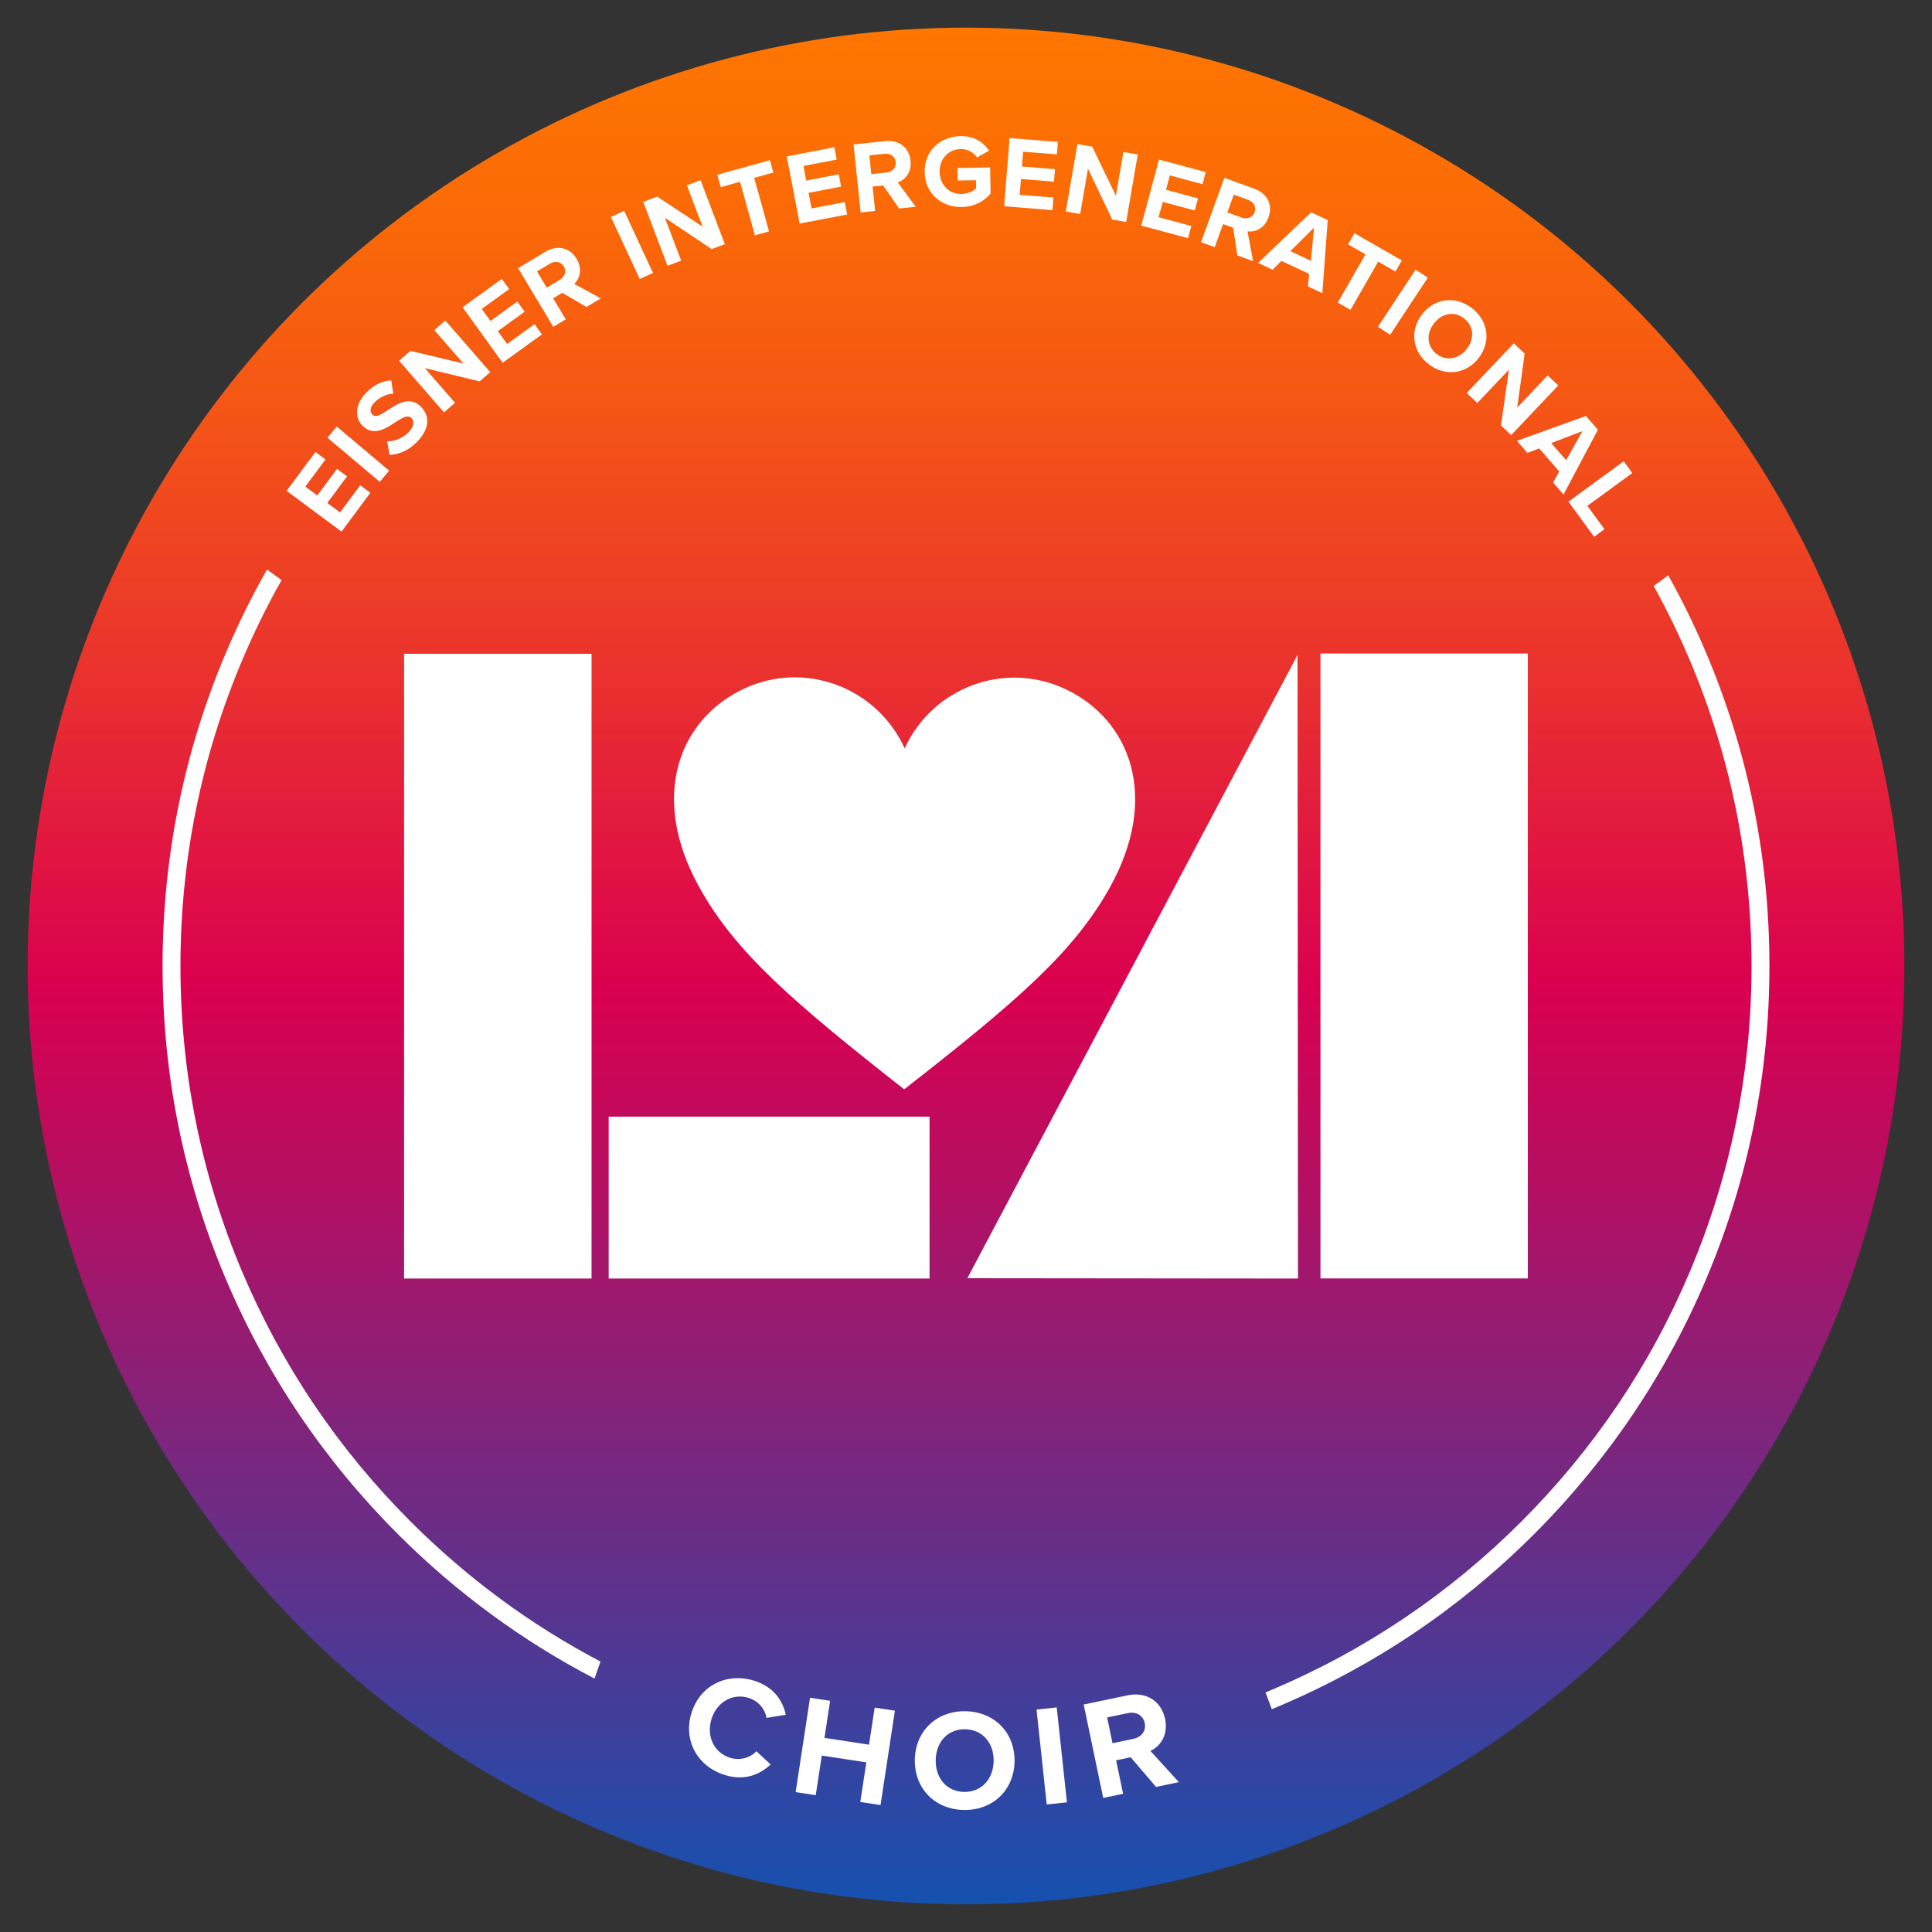 <svg xmlns="http://www.w3.org/2000/svg" xmlns:xlink="http://www.w3.org/1999/xlink" id="Layer_1" data-name="Layer 1" viewBox="0 0 1080 1080"><rect x="0" y="0" width="1080" height="1080" fill="#333333" stroke="none"/><defs><style>      .cls-1 {        fill: url(#linear-gradient);      }      .cls-1, .cls-2 {        stroke-width: 0px;      }      .cls-2 {        fill: #fff;      }    </style><linearGradient id="linear-gradient" x1="540" y1="1064.55" x2="540" y2="15.45" gradientUnits="userSpaceOnUse"><stop offset="0" stop-color="#1551b0"></stop><stop offset=".17" stop-color="#5e328c"></stop><stop offset=".39" stop-color="#b70e61"></stop><stop offset=".49" stop-color="#db0050"></stop><stop offset=".65" stop-color="#e9302f"></stop><stop offset=".8" stop-color="#f55615"></stop><stop offset=".92" stop-color="#fc6d05"></stop><stop offset="1" stop-color="#ff7600"></stop></linearGradient></defs><g><path class="cls-2" d="M945.76,365.17c-6.36-15.04-13.49-29.65-21.37-43.79l-8.67,5c7.68,13.79,14.63,28.03,20.83,42.68,22.9,54.14,34.51,111.65,34.51,170.94s-11.61,116.79-34.51,170.93c-22.12,52.29-53.78,99.26-94.11,139.59-24.91,24.91-52.35,46.51-82.01,64.58l5.01,8.67c30.42-18.52,58.54-40.65,84.07-66.18,41.24-41.25,73.63-89.28,96.25-142.76,23.42-55.38,35.3-114.2,35.3-174.83s-11.88-119.46-35.3-174.83Z"></path><path class="cls-2" d="M311.4,919.86l-5,8.67c-33.5-19.44-64.32-43.18-92.08-70.94-41.23-41.25-73.63-89.28-96.25-142.76-23.42-55.38-35.3-114.2-35.3-174.83s11.88-119.46,35.3-174.83c6.64-15.69,14.12-30.91,22.41-45.62l8.67,5c-8.11,14.36-15.4,29.21-21.87,44.51-22.9,54.14-34.51,111.65-34.51,170.94s11.61,116.79,34.51,170.93c22.12,52.29,53.79,99.26,94.12,139.59,27.14,27.14,57.27,50.34,90,69.34Z"></path></g><g><path class="cls-2" d="M953.85,365.17c-6.36-15.04-13.49-29.65-21.37-43.79l-8.67,5c7.68,13.79,14.63,28.03,20.83,42.68,22.9,54.14,34.51,111.65,34.51,170.94s-11.61,116.79-34.51,170.93c-22.12,52.29-53.78,99.26-94.11,139.59-24.91,24.91-52.35,46.51-82.01,64.58l5.01,8.67c30.42-18.52,58.54-40.65,84.07-66.18,41.24-41.25,73.63-89.28,96.25-142.76,23.42-55.38,35.3-114.2,35.3-174.83s-11.88-119.46-35.3-174.83Z"></path><path class="cls-2" d="M319.48,919.86l-5,8.67c-33.5-19.44-64.32-43.18-92.08-70.94-41.23-41.25-73.63-89.28-96.25-142.76-23.42-55.38-35.3-114.2-35.3-174.83s11.88-119.46,35.3-174.83c6.64-15.69,14.12-30.91,22.41-45.62l8.67,5c-8.11,14.36-15.4,29.21-21.87,44.51-22.9,54.14-34.51,111.65-34.51,170.94s11.61,116.79,34.51,170.93c22.12,52.29,53.79,99.26,94.12,139.59,27.14,27.14,57.27,50.34,90,69.34Z"></path></g><g><circle class="cls-1" cx="540" cy="540" r="524.55"></circle><g><g><path class="cls-2" d="M190.91,297.18l-30.7-22.81,16.14-21.72,5.61,4.17-11.28,15.19,6.67,4.96,11.04-14.86,5.62,4.17-11.04,14.86,7.13,5.3,11.28-15.19,5.66,4.21-16.14,21.72Z"></path><path class="cls-2" d="M212.29,269.34l-29.24-24.65,5.25-6.23,29.24,24.65-5.25,6.22Z"></path><path class="cls-2" d="M216.4,246.7c3.89,0,8.49-1.41,12.13-5.22,3.09-3.23,3.06-6.27,1.49-7.78-2.07-1.98-5.07-.25-8.87,2.23-5.36,3.53-12.15,8.14-18.32,2.24-4.6-4.4-4.53-11.94,1.7-18.45,4.2-4.39,9.01-6.77,14.16-7.09l1.18,7.4c-4.21.26-8.02,2.33-10.59,5.02-2.54,2.65-2.72,5.17-1.07,6.76,1.87,1.78,4.66.02,8.46-2.46,5.4-3.57,12.31-8.06,18.44-2.2,5.06,4.83,5.42,12.09-1.71,19.55-5.07,5.3-10.5,7.41-15.61,7.53l-1.38-7.51Z"></path><path class="cls-2" d="M268.12,213.19l-30.62-7.41,16.86,19.38-6.14,5.35-25.11-28.85,6.32-5.5,29.63,7.06-16.26-18.69,6.14-5.35,25.11,28.85-5.93,5.16Z"></path><path class="cls-2" d="M280.98,202.77l-22.39-31,21.94-15.84,4.1,5.67-15.34,11.08,4.87,6.74,15.01-10.84,4.1,5.67-15.01,10.84,5.2,7.2,15.34-11.08,4.13,5.72-21.94,15.84Z"></path><path class="cls-2" d="M327.82,171.59l-13.49-7.89-5.11,3.07,7.05,11.75-6.98,4.19-19.66-32.8,15.34-9.2c6.84-4.1,13.7-2.13,17.35,3.97,3.48,5.8,1.7,11.08-1.34,14.04l14.87,8.07-8.02,4.81ZM307.52,147.33l-7.33,4.39,5.42,9.05,7.33-4.39c2.8-1.68,3.86-4.72,2.21-7.47-1.65-2.75-4.83-3.26-7.63-1.58Z"></path><path class="cls-2" d="M357.62,155.98l-16.1-34.7,7.39-3.43,16.1,34.7-7.39,3.43Z"></path><path class="cls-2" d="M397.83,139.24l-26.17-17.54,9.12,24.01-7.61,2.89-13.58-35.75,7.83-2.97,25.36,16.87-8.79-23.16,7.61-2.89,13.58,35.75-7.34,2.79Z"></path><path class="cls-2" d="M422,131.56l-8.32-29.94-10.77,2.99-1.92-6.9,29.39-8.17,1.92,6.9-10.72,2.98,8.32,29.94-7.9,2.2Z"></path><path class="cls-2" d="M447.01,124.98l-7.19-37.57,26.58-5.08,1.31,6.87-18.58,3.56,1.56,8.17,18.19-3.48,1.31,6.87-18.19,3.48,1.67,8.73,18.59-3.56,1.32,6.93-26.58,5.08Z"></path><path class="cls-2" d="M502.6,116.55l-8.88-12.86-5.93.61,1.41,13.63-8.1.84-3.94-38.04,17.79-1.84c7.93-.82,13.31,3.87,14.05,10.94.7,6.73-3.15,10.76-7.16,12.16l10.06,13.6-9.3.96ZM494.48,85.97l-8.5.88,1.09,10.49,8.5-.88c3.25-.34,5.49-2.64,5.16-5.84-.33-3.19-3-4.99-6.25-4.66Z"></path><path class="cls-2" d="M536.92,76.1c7.91-.13,12.96,3.63,15.96,8.11l-6.71,3.78c-1.82-2.67-5.12-4.73-9.14-4.67-6.94.11-11.89,5.53-11.78,12.75.12,7.22,5.25,12.47,12.19,12.36,3.5-.06,6.57-1.54,8.21-3.06l-.08-4.64-10.2.17-.11-6.99,18.23-.3.24,14.62c-3.83,4.42-9.23,7.38-16.16,7.49-11.18.18-20.48-7.47-20.67-19.5-.2-12.1,8.85-19.93,20.03-20.11Z"></path><path class="cls-2" d="M561.33,115.31l3.03-38.13,26.98,2.15-.55,6.97-18.86-1.5-.66,8.29,18.46,1.47-.55,6.97-18.46-1.47-.71,8.86,18.86,1.5-.56,7.03-26.98-2.15Z"></path><path class="cls-2" d="M621.79,122.73l-13.61-28.41-4.36,25.31-8.02-1.38,6.49-37.69,8.25,1.42,13.25,27.42,4.21-24.41,8.02,1.38-6.49,37.69-7.74-1.33Z"></path><path class="cls-2" d="M637.98,126.12l9.91-36.93,26.14,7.01-1.81,6.76-18.27-4.9-2.15,8.03,17.88,4.8-1.81,6.76-17.89-4.8-2.3,8.58,18.27,4.9-1.83,6.81-26.14-7.01Z"></path><path class="cls-2" d="M691.7,142.77l-2.38-15.45-5.61-2.04-4.68,12.88-7.65-2.78,13.06-35.95,16.81,6.11c7.49,2.72,10.29,9.29,7.86,15.97-2.31,6.36-7.53,8.31-11.75,7.81l3.11,16.63-8.79-3.19ZM697.73,111.72l-8.03-2.92-3.6,9.92,8.03,2.92c3.07,1.12,6.09.02,7.19-3,1.1-3.02-.52-5.8-3.59-6.92Z"></path><path class="cls-2" d="M731.16,160.12l.64-6.99-15.45-7.29-4.99,4.93-8.09-3.82,29.7-28.27,9.23,4.36-3,40.87-8.04-3.79ZM734.57,127.23l-13.24,13.15,11.46,5.41,1.79-18.56Z"></path><path class="cls-2" d="M747.83,169.13l15.47-26.95-9.7-5.57,3.57-6.22,26.46,15.19-3.57,6.22-9.65-5.54-15.47,26.95-7.11-4.08Z"></path><path class="cls-2" d="M770.29,182.67l21.06-31.93,6.8,4.48-21.06,31.93-6.8-4.48Z"></path><path class="cls-2" d="M822.81,172.24c9.18,7.07,10.81,18.75,3.78,27.88-7.03,9.13-18.75,10.53-27.93,3.46-9.13-7.03-10.77-18.72-3.74-27.85s18.75-10.53,27.88-3.5ZM818.4,177.96c-5.59-4.3-12.46-2.8-16.84,2.88-4.34,5.63-4.07,12.71,1.51,17.02,5.59,4.3,12.55,2.79,16.88-2.85,4.37-5.68,4.03-12.75-1.56-17.05Z"></path><path class="cls-2" d="M839.06,237.83l4.44-31.19-17.67,18.64-5.91-5.6,26.31-27.75,6.07,5.76-4.18,30.16,17.04-17.98,5.91,5.6-26.31,27.75-5.7-5.4Z"></path><path class="cls-2" d="M868.22,269.71l3.4-6.14-11.21-12.9-6.56,2.51-5.87-6.75,38.57-13.91,6.69,7.71-19.21,36.2-5.83-6.71ZM884.59,240.99l-17.42,6.7,8.31,9.57,9.11-16.27Z"></path><path class="cls-2" d="M876.78,280.42l30.88-22.56,4.8,6.57-25.09,18.34,9.54,13.06-5.79,4.23-14.34-19.63Z"></path></g><g><path class="cls-2" d="M386.5,957.69c4.79-15.69,19.92-22.78,34.84-18.23,11.63,3.55,16.27,11.66,17.93,19.1l-10.74,1.74c-.88-4.79-4.47-9.48-10.13-11.2-8.88-2.71-17.78,2.35-20.72,12-2.94,9.64,1.62,18.81,10.5,21.52,5.66,1.73,11.24-.09,14.66-3.64l7.96,7.36c-5.61,5.23-13.93,9.47-25.56,5.92-14.92-4.55-23.51-18.88-18.73-34.57Z"></path><path class="cls-2" d="M480.91,1007.32l3.38-22.14-24.91-3.8-3.38,22.14-11.23-1.71,8.04-52.75,11.23,1.71-3.16,20.72,24.91,3.8,3.16-20.72,11.31,1.72-8.04,52.75-11.31-1.72Z"></path><path class="cls-2" d="M539.67,956.59c16.16.26,27.73,11.97,27.47,28.05s-12.21,27.41-28.36,27.14c-16.08-.26-27.65-11.97-27.39-28.05.26-16.08,12.21-27.4,28.28-27.14ZM539.51,966.67c-9.84-.16-16.28,7.26-16.44,17.25-.16,9.92,6.04,17.62,15.87,17.78,9.84.16,16.36-7.33,16.52-17.25.16-10-6.11-17.62-15.95-17.78Z"></path><path class="cls-2" d="M585.13,1008.72l-5.7-53.06,11.29-1.21,5.7,53.06-11.29,1.21Z"></path><path class="cls-2" d="M646.22,998.89l-14.17-16.57-8.14,1.7,3.91,18.72-11.12,2.32-10.91-52.23,24.43-5.1c10.88-2.27,19.03,3.46,21.06,13.17,1.93,9.24-2.83,15.38-8.19,17.89l15.9,17.44-12.76,2.67ZM630.57,957.62l-11.67,2.44,3.01,14.41,11.67-2.44c4.46-.93,7.24-4.46,6.33-8.84-.92-4.38-4.87-6.5-9.34-5.57Z"></path></g><path class="cls-2" d="M340.26,624.22v90.49h179.36v-90.49h-179.36ZM225.89,365.46v349.25h104.79v-349.25h-104.79ZM595.51,385.18c-33.85-15.9-74.06-1.07-89.8,33.15-15.66-34.26-55.82-49.21-89.71-33.39-36.13,16.87-53.47,60.1-25.03,111.15,20.2,36.3,51.92,63.72,114.48,112.85,62.69-48.96,94.47-76.3,114.78-112.53,28.58-50.98,11.36-94.26-24.72-111.23ZM738.15,365.29v349.34h115.92v-349.34h-115.92ZM725.32,366.15l-184.56,348.38,184.82.18-.26-348.56Z"></path><path class="cls-2" d="M953.83,365.18c-6.33-14.96-13.42-29.49-21.25-43.56l-8.15,5.93c7.43,13.42,14.16,27.27,20.19,41.52,22.9,54.14,34.5,111.65,34.5,170.93s-11.6,116.79-34.5,170.93c-22.12,52.29-53.78,99.25-94.11,139.58-40.33,40.33-87.29,71.99-139.58,94.11-1.14.48-2.28.96-3.42,1.42-.02,0-.04.01-.06.02l1.42,3.82,2.07,5.57c1.29-.53,2.59-1.07,3.88-1.62,53.48-22.62,101.51-55.01,142.76-96.25,41.24-41.25,73.63-89.28,96.25-142.76,23.42-55.37,35.29-114.19,35.29-174.82s-11.87-119.45-35.29-174.82ZM229.49,850.51c-40.33-40.33-71.99-87.29-94.11-139.58-22.9-54.14-34.5-111.65-34.5-170.93s11.6-116.79,34.5-170.93c6.52-15.41,13.86-30.35,22.02-44.79l-8.14-5.92c-8.57,15.09-16.27,30.71-23.09,46.82-23.42,55.37-35.29,114.19-35.29,174.82s11.87,119.45,35.29,174.82c22.62,53.48,55.01,101.51,96.25,142.76,32.61,32.61,69.47,59.68,109.91,80.74l3.36-9.5c-39.05-20.51-74.65-46.76-106.2-78.31Z"></path></g></g><path class="cls-2" d="M708.87,949.88l-1.42-3.82s.04-.02.06-.02l1.36,3.84Z"></path></svg>